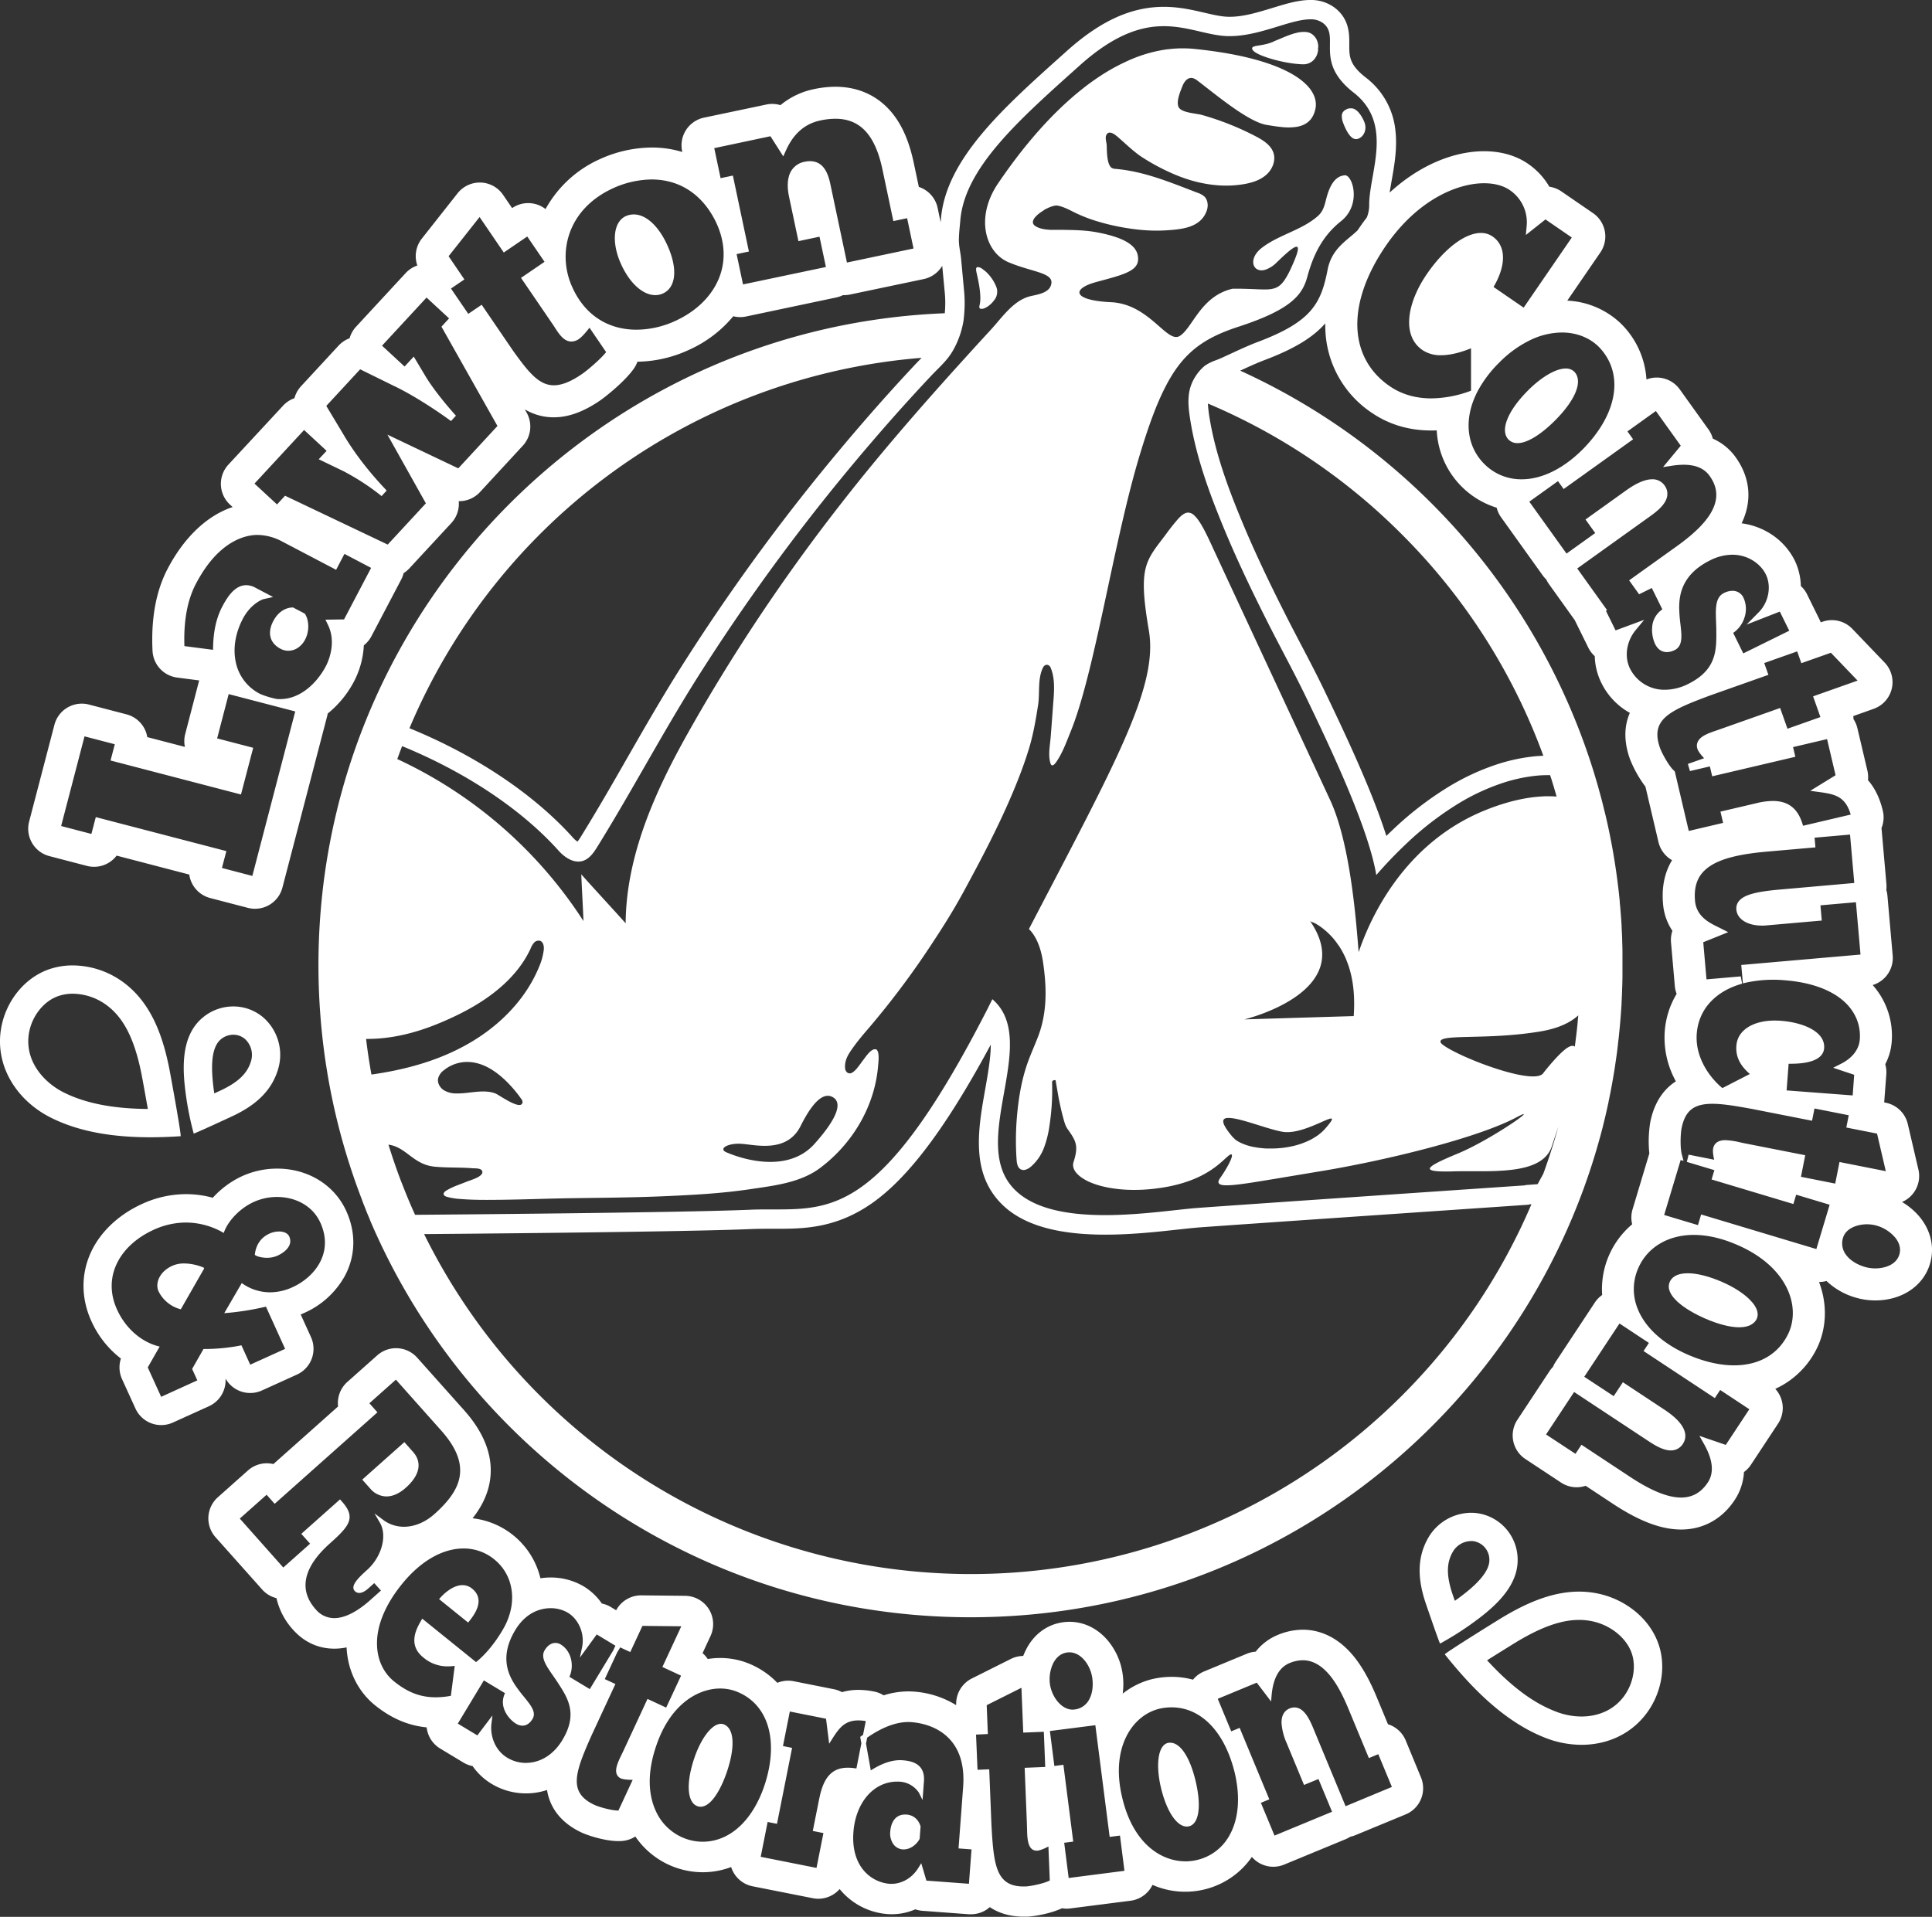 <svg xmlns="http://www.w3.org/2000/svg" viewBox="0 0 1297.17 1287.21"><rect x="0" y="0" width="1297.17" height="1287.21" fill="#333333" stroke="none"/><defs><style>.cls-1{fill:#fff;}</style></defs><g id="Слой_2" data-name="Слой 2"><g id="Слой_1-2" data-name="Слой 1"><path class="cls-1" d="M1156.29,860.88c-8.64-3.78-16.85-5.86-23.11-5.86-7.9,0-10.92,3.14-12.07,5.77-3.86,8.83,9.73,18.52,23.74,24.64,8.68,3.79,16.8,5.88,22.86,5.88,7.54,0,10.6-3.13,11.84-5.76l0-.07c1.14-2.62,1.18-7-5.15-13.14C1170.11,868.17,1163.67,864.1,1156.29,860.88Z"/><path class="cls-1" d="M1018.91,297.57c6.44,0,15.76-5.69,25.55-15.6,13.62-13.79,18.45-26.18,12.53-32.38a8,8,0,0,0-5.74-2.13c-6.64,0-16.44,5.75-25.59,15-6.33,6.41-11,12.8-13.37,18.49-3.57,8.38-1.13,12.57.64,14.32A8.28,8.28,0,0,0,1018.91,297.57Z"/><path class="cls-1" d="M425.54,144a13.41,13.41,0,0,0-5.4,1.15c-8.47,3.91-9.77,17.9-3,32.56,5.81,12.62,14.56,20.47,22.83,20.47a12.21,12.21,0,0,0,5.2-1.14c8.92-4.11,10-17,2.67-32.83C442,151.58,433.66,144,425.54,144Z"/><path class="cls-1" d="M204.65,412.07l-7.25-3.81-.66-.32-.7,0c-5.19.34-9.66,3.6-12.59,9.18-4.11,7.85-2.29,14.78,4.89,18.55A11.18,11.18,0,0,0,193.6,437a11.5,11.5,0,0,0,6.42-2,14.88,14.88,0,0,0,4.84-5.52c3.14-6,2.45-13,.15-16.85Z"/><path class="cls-1" d="M1288.64,816.9a45.52,45.52,0,0,0-11.59-9.73,19,19,0,0,0,11-21.76l-7.12-30.57a19,19,0,0,0-14.82-14.33l-1-.2c0-.19,0-.38,0-.56l1.38-18.3a18.78,18.78,0,0,0-.72-6.79,38.42,38.42,0,0,0,4.35-15.08,51.19,51.19,0,0,0-12.78-38.09,19,19,0,0,0,13.43-19.85l-3.52-40.11a19.29,19.29,0,0,0-.76-3.92,19.59,19.59,0,0,0,.07-4l-3.29-37.49v-.06a19,19,0,0,0,.9-11.53c-2.17-9.22-5.78-15.85-10-20.64a18.85,18.85,0,0,0-.39-6.46L1247.08,489a19.25,19.25,0,0,0-2.64-6.13q0-1-.12-2L1258,476a19,19,0,0,0,7.38-31.06l-21.72-22.66a19,19,0,0,0-20-4.77l-1.18.42a16.82,16.82,0,0,0-.72-1.63l-8.45-17.16a19,19,0,0,0-4.2-5.6,41.75,41.75,0,0,0-4.24-17.45,45.13,45.13,0,0,0-15.8-17.44,47.63,47.63,0,0,0-19.73-7.23c7.23-15,5.86-30.6-4-44.38A37.71,37.71,0,0,0,1150,294.54a18.92,18.92,0,0,0-2.9-6.15l-19.29-26.92a19,19,0,0,0-15.46-7.93,18.77,18.77,0,0,0-6.9,1.3,57.58,57.58,0,0,0-16.6-37l-.23-.24a55.76,55.76,0,0,0-36.33-15.72l22.2-32.34a19,19,0,0,0-4.91-26.42l-21.26-14.59a19,19,0,0,0-8.07-3.14,47.92,47.92,0,0,0-14.41-15.47c-8-5.48-18.14-8.37-29.38-8.37-14.11,0-29.13,4.45-43.43,12.86a117.94,117.94,0,0,0-20,14.93c.38-2.56.87-5.31,1.36-8.13,1.8-10.15,3.83-21.66,2.53-33.36a51.11,51.11,0,0,0-20-35.85c-11.11-8.67-11-14.27-11-22,.08-6.84.2-17.16-9.71-24.76A26.53,26.53,0,0,0,879.67,0c-7.94,0-16.42,2.6-25.39,5.34-9.53,2.92-19.37,5.93-28.53,5.93h-1.11c-4.8-.14-10-1.34-16-2.74-7.92-1.84-16.9-3.94-27.24-3.94-21.85,0-42.53,9.42-65.09,29.63l-2.69,2.41c-40.2,36-78.17,70.05-81.8,109.75-.08.95-.18,1.91-.27,2.86l-2-9.6a19,19,0,0,0-12.63-14.12l-3.41-16.12c-2.88-13.66-7.33-24.24-13.6-32.36-9.48-12.29-23-18.78-39-18.78a69.67,69.67,0,0,0-14.41,1.59A51.45,51.45,0,0,0,524,70.61a19.16,19.16,0,0,0-5.54-.83,18.75,18.75,0,0,0-3.93.42L472.67,79A19,19,0,0,0,458,101.55l.1.52a69.17,69.17,0,0,0-20.57-3,85.4,85.4,0,0,0-34.81,7.81l-.21.1a77.91,77.91,0,0,0-36.22,33.41,19,19,0,0,0-22.37-.7l-.07.06-6.06-8.89a19,19,0,0,0-15-8.28h-.67a19,19,0,0,0-14.91,7.23l-24,30.43a19,19,0,0,0-3,18.06,18.93,18.93,0,0,0-7.86,5.1l-33.29,36a19,19,0,0,0-4.34,7.76,19,19,0,0,0-7.39,4.93l-25.24,27.3a19,19,0,0,0-4.4,8,18.94,18.94,0,0,0-7.6,5L153.35,312a19,19,0,0,0,1.05,26.85l1.78,1.64c-17.08,5.71-32.45,20.15-43.65,41.5-7.77,14.81-11.18,33.33-10.12,55A19,19,0,0,0,118.94,455l14.83,1.93c-.15.45-.29.91-.41,1.37l-9,34.59a18.84,18.84,0,0,0-.21,8.67l-25.26-6.58a19,19,0,0,0-14-15.29l-25.17-6.56a19,19,0,0,0-23.18,13.59l-17,65.06A19,19,0,0,0,33.2,574.91l25.17,6.56a19,19,0,0,0,19.93-6.9l48.78,12.72a19,19,0,0,0,14,15.75l25.36,6.61a19,19,0,0,0,23.18-13.6L219.7,480.76c.13-.53.25-1.07.34-1.61a68.65,68.65,0,0,0,17.82-21.88,58.55,58.55,0,0,0,6.42-23.91,19,19,0,0,0,5.1-6.12l20-38.08a18.84,18.84,0,0,0,1.63-4.3,19.26,19.26,0,0,0,3.87-3.21L303,351.26a19,19,0,0,0,5-14.71h.32a19,19,0,0,0,13.95-6.11L351,299.32a19,19,0,0,0,2.61-22.21l-1.25-2.22a37.56,37.56,0,0,0,19.52,5.34c9.74,0,19.84-3.65,30.87-11.18,3.89-2.65,17.1-13.16,23-21.77a19,19,0,0,0,2.22-4.38,84.85,84.85,0,0,0,34.69-8,82.34,82.34,0,0,0,29.66-22.53,19.25,19.25,0,0,0,4.66.58,18.58,18.58,0,0,0,3.92-.41l60.56-12.78a19,19,0,0,0,4.5-1.56l.82,0a19.26,19.26,0,0,0,3.92-.41L620.2,187.4a19,19,0,0,0,12.43-8.91q.75,8.06,1.52,16.12l.19,2a75,75,0,0,1,0,13.74c-177.23,7-327.41,119.24-389.71,276h0a435.39,435.39,0,0,0-15.41,46.17l-.21.76q-1.74,6.39-3.27,12.86c-.13.54-.26,1.07-.38,1.61a437,437,0,0,0-8.81,51v.09a444.45,444.45,0,0,0-2.74,49.22q0,15,1,29.74v.07c0,.29.05.58.07.87a436.29,436.29,0,0,0,13.19,80.56v0q3.07,11.72,6.76,23.16a2,2,0,0,1,.07.23c.21.65.43,1.3.64,1.95.59,1.78,1.18,3.56,1.79,5.33l.15.46v0c.88,2.56,1.79,5.12,2.71,7.66v0c.08.21.16.41.23.62.94,2.55,1.89,5.1,2.88,7.63l0,.15,0,0,.27.7.18.48.27.69c.5,1.25,1,2.49,1.5,3.73l0,.09c.08.21.17.42.25.62.46,1.14.92,2.28,1.4,3.41.09.22.19.43.28.65.34.82.7,1.64,1,2.46.41,1,.81,2,1.23,2.92,67.39,155.22,222,263.79,402,263.79,185.42,0,344-115.21,407.88-278h0q1.05-2.68,2.07-5.38c.19-.52.38-1,.58-1.56.48-1.29,1-2.57,1.42-3.87l.63-1.75c.53-1.48,1.06-3,1.57-4.46l.28-.81q3.09-9,5.79-18.15l.06-.22v0c.45-1.54.9-3.08,1.33-4.62,0-.1.06-.19.08-.29h0c.23-.84.47-1.68.7-2.51v0c.07-.24.13-.48.2-.71q1.13-4.12,2.18-8.27l0-.11c.4-1.59.8-3.19,1.18-4.79.34-1.44.68-2.88,1-4.33v0c.19-.81.37-1.62.55-2.42,0-.16.07-.33.1-.49s.09-.37.13-.56c.19-.89.39-1.78.58-2.68v0a.83.83,0,0,0,0-.15c.21-1,.41-2,.62-3,.08-.42.17-.83.25-1.24q.43-2.13.84-4.26a.36.36,0,0,0,0-.1c.12-.61.23-1.21.35-1.82l.09-.51c.13-.66.25-1.33.37-2,0-.18.07-.37.1-.55.14-.76.27-1.53.41-2.29v-.07q.6-3.43,1.15-6.89c0-.33.11-.66.16-1s.07-.43.1-.64a1.85,1.85,0,0,1,0-.23l.09-.65.06-.37c.2-1.28.38-2.57.57-3.86.13-.88.25-1.77.37-2.66l.45-3.41,0-.26c.11-.83.22-1.66.31-2.49a.88.88,0,0,0,0-.16c.28-2.3.55-4.6.79-6.91a.41.41,0,0,0,0-.11c0-.28.06-.57.09-.85q.34-3.3.63-6.6c0-.28,0-.55.07-.83a.22.22,0,0,0,0-.08q.53-6.12.89-12.29c0-.12,0-.24,0-.37,0-.8.09-1.61.13-2.42,0-.21,0-.41,0-.62q.12-2.28.21-4.56c0-.13,0-.26,0-.39a1.77,1.77,0,0,0,0-.23c0-.87.07-1.74.1-2.61v-.13q.06-1.54.09-3.09c0-1,.05-2,.06-3s0-1.84,0-2.76a1,1,0,0,0,0-.17v-1q0-2.25,0-4.5c0-1.09,0-2.17,0-3.26,0-.75,0-1.49,0-2.24,0-.17,0-.34,0-.51,0-.45,0-.9,0-1.35s0-1.1,0-1.65c0-.2,0-.4,0-.59q-.06-3.19-.18-6.37c0-.18,0-.36,0-.54s0-.27,0-.41c0-.37,0-.75-.05-1.12,0-.69,0-1.38-.09-2.06,0-1.17-.11-2.33-.17-3.49,0-.37,0-.74-.06-1.11,0-.17,0-.33,0-.49l0-.39c0-.84-.1-1.68-.15-2.52,0-.55-.07-1.1-.11-1.65,0-.85-.11-1.69-.17-2.53l-.18-2.36c0-.31-.05-.62-.08-.92-.07-1-.16-1.89-.24-2.84,0-.6-.1-1.19-.16-1.79s-.13-1.46-.2-2.2v0c0-.16,0-.31,0-.46l-.15-1.53c-.15-1.59-.32-3.17-.5-4.76-.07-.63-.15-1.25-.22-1.88s-.16-1.36-.25-2-.13-1.15-.21-1.72-.15-1.25-.23-1.87c-.1-.79-.21-1.58-.32-2.37q-.37-2.87-.8-5.71c-.12-.81-.25-1.62-.37-2.43-.1-.62-.19-1.23-.29-1.85-.06-.4-.12-.8-.19-1.2-.19-1.18-.38-2.36-.58-3.54-.45-2.67-.92-5.32-1.43-8-.26-1.37-.53-2.74-.8-4.1-.2-1.05-.42-2.11-.64-3.16l-.18-.89v0c-.28-1.36-.57-2.72-.87-4.07-.12-.59-.26-1.17-.39-1.75-.26-1.17-.53-2.33-.79-3.48-.32-1.36-.64-2.71-1-4.06s-.59-2.43-.89-3.64c-.1-.41-.2-.83-.31-1.24-.19-.76-.38-1.52-.58-2.27-.09-.38-.21-.76-.31-1.15q-.72-2.76-1.49-5.5c-.29-1-.56-2.08-.86-3.12-.61-2.13-1.24-4.25-1.87-6.36-.19-.63-.36-1.26-.56-1.88A439.21,439.21,0,0,0,832.7,248.91c5.64-2.62,11-5.09,16.39-7.13,20.16-7.61,32.63-15.35,40.7-24.63,0,1.32,0,2.63.06,3.93a70,70,0,0,0,31,56c11.57,7.94,25,12,40.07,12,1.24,0,2.48,0,3.73-.08a57.24,57.24,0,0,0,40.23,51.93,19.14,19.14,0,0,0,3,6.48l27.88,38.93a19.08,19.08,0,0,0,2.42,2.78,19.27,19.27,0,0,0,1.84,3.16l17.36,24.25c.14.32.28.63.44.95l8.59,17.43a19,19,0,0,0,4.33,5.72,43.18,43.18,0,0,0,4.46,18,46.31,46.31,0,0,0,19.1,20.08,34.83,34.83,0,0,0-2.09,6.36c-1.7,7.49-1,15.72,2.09,24.45a79,79,0,0,0,10.48,18.76l8.73,37.16a19,19,0,0,0,8.49,11.81l.65.38c-4.37,7.16-7.17,16.71-6.06,29.32a37.74,37.74,0,0,0,6.29,18.13,18.8,18.8,0,0,0-.94,7.78l2.56,29.27a19,19,0,0,0,1.23,5.27,56.45,56.45,0,0,0-8,25.22,60.43,60.43,0,0,0,7.48,33.52c-.61.39-1.22.81-1.81,1.24-7.92,5.83-13.1,14.67-15.4,26.28a79.83,79.83,0,0,0-.62,20.93l-11.27,37.54a19,19,0,0,0-.24,10,57,57,0,0,0-20.16,47.5,18.73,18.73,0,0,0-4.92,5.07l-26.39,39.95a19,19,0,0,0-1.71,3.24,19.71,19.71,0,0,0-2.32,2.86l-21.59,32.7a19,19,0,0,0,5.38,26.32l23.94,15.81a18.93,18.93,0,0,0,14.28,2.76,21.27,21.27,0,0,0,2.25-.6l18,11.9c18.05,11.92,32.7,17.47,46.11,17.47,14.74,0,27.5-7,35.93-19.79a37.67,37.67,0,0,0,6.25-18.81,18.7,18.7,0,0,0,4.68-4.9L1193.82,956a19,19,0,0,0-1.88-23.35,60.34,60.34,0,0,0,6.11-3.23,58,58,0,0,0,22.6-25.62,2.92,2.92,0,0,1,.14-.31c5.77-13.22,5.9-28.42.54-42.6a19.15,19.15,0,0,0,5-.68,47.12,47.12,0,0,0,19.53,11.14,46,46,0,0,0,13.25,1.91c17.82,0,32.23-9.65,36.71-24.6C1299.05,837.77,1296.45,826.19,1288.64,816.9Zm-720-640.6-10.6-50.17-.19-.9c-1.23-6-3.52-17-14-17a17,17,0,0,0-3.53.39,13.29,13.29,0,0,0-10.61,9.7c-1.09,3.76-1.07,8.4.07,13.8l6.3,29.82,14.15-3,4.3,20.36L498.87,191l-4.3-20.36,8.26-1.74-10.76-51-8.25,1.74-4.26-20.16,37.74-8L525.89,105l1.9-4.18c5.11-11.22,12.67-17.75,23.1-19.95a49.1,49.1,0,0,1,10-1.12c16.65,0,26.7,10.83,31.61,34.09l7.31,34.63,9.24-1.95,4.3,20.36ZM427.43,221.4c-19.62,0-35-10.18-43.25-28.69-10-22.05-3.82-51.89,27.32-66.25a64.06,64.06,0,0,1,26-5.94c18.94,0,34.27,10.16,43.18,28.59,5.85,12.29,6.75,24.81,2.62,36.21-4.59,12.7-15.15,23.39-29.71,30.1A63.06,63.06,0,0,1,427.43,221.4Zm-55.57,37.33c-10,0-17-8.74-27.3-23.08l-21.16-31-9,6.11-11.61-17,9-6.11L301.2,172.06,322,145.74l16.24,23.83L354,158.82l11.61,17L349.81,186.6l21.17,31c.48.7,1,1.45,1.45,2.2,2.87,4.47,6.14,9.54,11.24,9.54a8.79,8.79,0,0,0,5-1.69c2-1.35,4.88-4.65,7.12-7.59l11.18,16.4c-4.11,5.1-13,12.54-16.32,14.79C383.27,256.3,377.14,258.73,371.86,258.73ZM260.12,291.88,285.94,338,260.32,365.7l-68.94-32.81L186,338.75l-15.14-14,33.31-36,15.13,14L214,308.4l16.59,8a158.09,158.09,0,0,1,23.78,15.28l1.82,1.46,3.43-3.71-1.58-1.7c-4.34-4.65-17.51-18.79-28.09-37.06l-10.87-18.09L241.81,248l22.36,11c13.47,6.32,30,17.44,36.84,22.44l1.8,1.31,3.32-3.6-1.51-1.69c-1.25-1.4-12.38-13.95-18.89-24.73l-7.93-13.27-6.16,6.67-15.14-14,29.9-32.32,15.13,14-5.13,5.55L334,286.06l-26.3,28.45ZM218.51,416.13l1.71,3.53c6,12.35-.12,25.18-1.4,27.62C213.19,458,202.14,469.47,188,469.47c-.73,0-1.48,0-2.22-.1A57,57,0,0,1,174.67,466a30.85,30.85,0,0,1-16.41-21.56c-1.91-9.13-.21-19.4,4.78-28.91,5.48-10.46,13.61-13.12,13.68-13.14l6.63-1.49-12.12-6.37a12.74,12.74,0,0,0-5.91-1.56h0c-7.57,0-12.58,7.69-16.1,14.4-5.12,9.76-6.11,20.35-6.18,29l-19.23-2.5c-.58-16.9,2-31,7.77-41.92,15.49-29.54,34-32.73,41.26-32.73a35.73,35.73,0,0,1,16.59,4.41l36.24,19,5.6-10.68,17.9,9.4L231,415.94ZM149,582.86l3-11.32L64.32,548.71,61.37,560l-20.32-5.3,15.7-60.22,20.32,5.3-2.84,10.91,87.57,22.83L170,502.16l-24.21-6.31,7.75-29.75,21.68,5.65,23,6-28.8,110.45Zm1110.12,268.9a24.81,24.81,0,0,1-7.07-1c-5.34-1.6-9.74-4.38-12.39-7.83a12.7,12.7,0,0,1-2.21-11.79c1.87-6.24,9.43-9,16.09-9a24.21,24.21,0,0,1,6.81,1,25.74,25.74,0,0,1,11.88,7.65c2.2,2.61,4.5,6.77,3,11.74C1273.14,849.32,1265.52,851.76,1259.07,851.76ZM1141,964.21l3.2,5.68c5.91,10.5,6.74,19.12,2.46,25.6-4.51,6.82-10.39,10.14-18,10.14-8.88,0-20.08-4.55-34.26-13.91l-32.6-21.54-4,6.1-19.76-13,18.84-28.52,47.79,31.57.86.56c4.51,3,10.69,7.11,16.28,7.11a9.36,9.36,0,0,0,8.12-4.43c2.53-3.83,4.3-11.89-12.3-22.86l-28-18.51-6.17,9.34-19.76-13,23.64-35.79,19.76,13.06-3.6,5.44,47.85,31.6,3.59-5.45,19.59,12.94-15.82,23.94Zm23.25-47.35c-9.33,0-19.5-2.3-30.21-6.82-17.18-7.33-29.42-18.38-34.48-31.14a34.86,34.86,0,0,1,.4-27.33c6.1-14,20-22.3,37.31-22.3h0c9.36,0,19.42,2.38,29.92,7.06h0c32.69,14.45,41.77,40.38,33.85,58.5C1194.6,909,1181.52,916.86,1164.29,916.86Zm-22.08-101.32-2.14,7.15-22.69-6.81,11.08-36.9,1.94.59-1.16-4.34c-1.27-4.77-.84-14.13-.19-17.42,2.36-11.93,8.17-16.58,20.7-16.58,7,0,15.32,1.4,26.24,3.37l40.69,8,1.63-8.23,23,4.55-1.63,8.24,20.63,4.08,5.88,25.23-31.09-6.15-2.87,14.49-23-4.56,2.87-14.49-40.69-8c-.93-.18-1.91-.4-2.9-.61a49.74,49.74,0,0,0-10-1.5c-5.9,0-7.74,3-8.24,5.56-.36,1.8.06,4.83.69,7.57l-17.16-3.4-1.21,4.85,18.5,5.55-1.87,6.26,54.91,16.48,1.88-6.26,22.48,6.75-8.93,29.76ZM1098,423.39l5.92-7.16-19.2,7.09-6.49-13.17.81-.4-20.07-28,46.57-33.36.83-.59c5.06-3.6,12-8.54,13-14.68a9.3,9.3,0,0,0-1.78-7.15,9.76,9.76,0,0,0-8.29-4.12c-4.69,0-10.57,2.5-17.46,7.44l-27.31,19.56,6.52,9.1-19.26,13.79-25-34.86,19.26-13.79,3.8,5.31L1096.49,295l-3.8-5.31L1111.77,276l16.71,23.32-11.89,14.35,6.45-1a54.38,54.38,0,0,1,7.33-.58c8.16,0,13.87,2.44,17.46,7.44,5.75,8,6,16.23.76,25.06-4.12,6.94-11.63,14.26-23,22.38l-31.77,22.75,6.7,9.35,8.52-4.21,7.08,14.35a15.53,15.53,0,0,0-6.82,11.73,22.88,22.88,0,0,0,2,11.63c2.54,5.14,7.45,6.75,13.06,4s4.8-9.61,3.89-17.54a100.21,100.21,0,0,1-.82-11c0-9.25,2.22-22.6,20.88-31.81a33.43,33.43,0,0,1,14.76-3.71h0c11.06,0,19.26,6.57,22.46,13.08,4,8,2,18.75-4.61,25.47l-8.25,8.35,22.32-8.71,6.34,12.85-30.87,15.22L1163.68,425a19.44,19.44,0,0,0,7.44-9.88,18.15,18.15,0,0,0-.55-13.8,8,8,0,0,0-7.4-4.57,13,13,0,0,0-5.7,1.48c-5.88,2.9-5.61,10.49-5.28,19.26.07,2,.15,4.05.16,6.2.12,12.87.24,26.18-19,35.65a35,35,0,0,1-15.49,3.85,25.74,25.74,0,0,1-23.41-14.13C1089.91,439.8,1093,429.49,1098,423.39ZM996.44,123.05c6.88,0,12.83,1.59,17.21,4.59A26.1,26.1,0,0,1,1025,152l-.52,5.8,13.17-10.45,17.68,12.14L1023,206.59l-20.22-13.88c8.68-14.77,8.47-27.65-.7-33.94a13.49,13.49,0,0,0-7.81-2.33c-10.69,0-24.6,10.6-36.32,27.67-6.5,9.48-10.63,19.52-11.61,28.28-1.13,10.15,1.89,18,8.74,22.7a21.58,21.58,0,0,0,12.47,3.45c7.67,0,15.62-2.82,20.11-4.65v28.48l-.15.05a76.91,76.91,0,0,1-26.54,5.1c-10.6,0-20-2.75-27.9-8.19-13.53-9.28-21-22.81-21.7-39.14-.69-16.83,5.89-35.85,19-55C951.69,134.12,978.48,123.05,996.44,123.05ZM990.61,265.8l.68-1.5,1-1.94a80.11,80.11,0,0,1,14.36-18.92,75.23,75.23,0,0,1,20.57-14.95,49.72,49.72,0,0,1,21.48-5.21c9.68,0,18.47,3.42,24.71,9.58,17,17.42,13.13,44.12-9.89,68-13.15,13.53-28,21-41.85,21a34.81,34.81,0,0,1-25-10.2C985.1,300.16,982.81,283,990.61,265.8ZM1148.22,467l39.11-13.83-2.8-7.92,22.12-7.82,2.8,7.91,19.83-7,17.93,18.7-29.88,10.57,4.92,13.92-22.12,7.83-4.93-13.93-39.1,13.83c-.9.32-1.85.63-2.81,1-5.62,1.88-11.43,3.81-13.35,7.75a6.37,6.37,0,0,0-.23,5c.62,1.73,2.52,4.13,4.46,6.16L1133.26,513l1.4,4.79,13.36-3.13,1.57,6.65,55.82-13.11-1.53-6.51,22.84-5.36,5.7,24.26-17,10.46,6.91.95c10.15,1.39,16.76,3.17,20.26,15l-32,7.52c-2.31-8.21-7-16.65-20.24-16.65a47,47,0,0,0-10.82,1.43l-24.39,5.72,1.78,7.57-23.06,5.42L1124.47,518l-.57-.52c-3.65-3.34-8.26-12.15-9.32-15.14C1107.77,483.06,1120.71,477.27,1148.22,467Zm46.63,130.37c-10.27.9-16.84,2.07-21.3,3.78-5.51,2.11-8.11,5.38-7.73,9.7.56,6.41,7.46,10.71,17.17,10.71,1,0,2,0,3-.13l37.18-3.26-.9-10.22,23.82-2.09,3.08,35.14-80.06,7,1.08,12.34,2.79-.62a86.31,86.31,0,0,1,25-1.48c17.35,1.32,31.21,6.23,40.08,14.2,7.59,6.82,11.36,15.87,10.64,25.49-.69,9.1-8.16,14.18-12.55,16.39l-5.35,2.71,14.12,4.71-1,13.86-44.37-3.36,1.35-17.91h1.38c17.92,0,22.11-5.67,22.47-10.43.84-11.15-14.07-17.29-29.23-18.44-1.28-.09-2.54-.11-3.81-.14-14.72,0-24.86,6.44-25.83,16.41-.9,8.8,3.61,14.82,9,19.48l-18.45,9.47c-8.94-7.38-18.39-21-17.21-36.52,1.22-16.23,12.32-28.47,30.45-33.59l-.9-4.9-23,2-2.18-24.94,16.75-6.75-4.9-2.49c-.55-.29-1.16-.58-1.81-.9-5.83-2.83-14.63-7.1-15.56-17.62-.93-10.68,2.18-18,9.81-23.18s19.82-8.27,38.42-9.9l32.6-2.86-.57-6.5,23.81-2.09,2.85,32.5ZM275,488.82A408.65,408.65,0,0,1,618.77,240.29c-.95,1-1.92,2-2.91,3-4.41,4.67-8.9,9.52-13.36,14.41-8.74,9.59-17.62,19.63-26.4,29.85-15.44,18-30.44,36.35-44.6,54.62-26.2,33.83-51.07,69.27-73.92,105.36-12.74,20.12-24.73,41-36.34,61.25-10,17.51-20.42,35.6-31.15,52.94a33.36,33.36,0,0,1-2.34,3.44,14,14,0,0,1-3-2.6c-26.27-29.26-65.27-55.36-109.87-73.56C274.9,489,274.92,488.88,275,488.82ZM249.39,721.58c-.18-1-.36-2-.53-3-.26-1.48-.51-3-.75-4.45s-.48-3-.7-4.45c-.11-.74-.21-1.48-.32-2.22-.08-.48-.15-1-.21-1.45-.11-.77-.22-1.55-.32-2.33-.28-2-.53-4-.77-6q4.2,0,8.29-.29,1.95-.15,3.9-.36a117,117,0,0,0,13.76-2.36c1.13-.27,2.27-.55,3.39-.84l1.87-.5c1.24-.35,2.48-.71,3.72-1.09s2.47-.78,3.69-1.19,2.46-.85,3.68-1.29c6.11-2.23,12.16-4.85,18.2-7.75,17.95-8.63,35.72-20.9,46.29-38.15a67.17,67.17,0,0,0,3.69-6.9,13.69,13.69,0,0,1,2.27-3.88,4.06,4.06,0,0,1,4.07-1.3c2.23.76,2.71,3.7,2.49,6a40.92,40.92,0,0,1-3.18,11.54c-9.28,22.62-27.77,40.71-49.19,52.51C293.26,712.63,271.45,718.48,249.39,721.58Zm44.75,2.76a.59.59,0,0,1,0-.13,10,10,0,0,1,3.83-5.49,25,25,0,0,1,15.45-5.6,25.75,25.75,0,0,1,5.06.45c6.17,1.14,11.84,4.35,16.81,8.37a68.22,68.22,0,0,1,7,6.56,83.32,83.32,0,0,1,8,9.9,2.76,2.76,0,0,1,.45,2.33c-1.61,4.88-15.69-5.54-18.16-6.46-8.17-3.06-17.22.17-25.94,0a16,16,0,0,1-8.79-2.26C295.37,730.36,293.61,727.31,294.14,724.34ZM559.4,736.92c5.65,3.44,3.93,12.78-12.53,31.21s-44.37,12-59.21,5.65c-5.47-2.35,1-6.39,10.57-5.65s30.22,6.14,39.31-12S553.75,733.48,559.4,736.92ZM941.16,937.31a409.35,409.35,0,0,1-656.4-108.59c33.8-.26,174.86-1.48,219.13-3.36,4.45-.19,8.85-.21,12.62-.21H521c19,0,42.7,0,69-20.52,23.13-18.07,47.24-51.08,75.22-103.14,0,8.1-1.63,18.1-3.78,30.18-4,22.54-8.54,48.09,4,68s37.56,29.43,76.64,29.43c17.73,0,35.09-1.91,49-3.44,5.75-.63,10.72-1.17,14.67-1.46,25.07-1.86,173.83-12,218.82-15.09l1.64-.11.73-.24,1.29-.09A407.44,407.44,0,0,1,941.16,937.31Zm95.06-216.76a3.51,3.51,0,0,1-.46.56c-1.24,1.21-3.52,1.73-6.54,1.73a36.24,36.24,0,0,1-4.65-.33c-.68-.08-1.37-.18-2.09-.3-1.78-.28-3.67-.66-5.65-1.12-1.18-.28-2.39-.58-3.62-.9l-1.24-.34c-.83-.23-1.67-.46-2.52-.71-1.26-.37-2.54-.76-3.83-1.17h0l-2.58-.84-2.59-.88c-2.15-.75-4.3-1.53-6.41-2.34-1.69-.65-3.35-1.3-5-2l-1.21-.5c-1.79-.74-3.53-1.49-5.18-2.24-.55-.24-1.09-.49-1.62-.74l-1-.49c-1.38-.65-2.68-1.29-3.88-1.91l-1.32-.69-1.23-.67-.77-.44-1.42-.84c-.67-.41-1.27-.8-1.79-1.17a15.78,15.78,0,0,1-1.34-1,4.76,4.76,0,0,1-1-1.17,1.21,1.21,0,0,1-.15-.47c-.35-5.5,30.95-1,66.72-6.88,12.9-2.11,20.87-6.32,25.8-10.84,0,.3,0,.61-.08.92,0,.56-.09,1.11-.14,1.66-.1,1.24-.22,2.48-.34,3.72,0,.27,0,.54-.08.81q-.42,4.34-1,8.64c-.06.53-.12,1.07-.19,1.61l-.45,3.5a.9.9,0,0,1,0,.16,2.22,2.22,0,0,0-1.57-.59c-1.1,0-2.53.61-4.37,1.94-.33.25-.68.51-1,.8-.9.73-1.88,1.61-2.95,2.66l-.65.65c-.23.22-.45.45-.68.68A151.58,151.58,0,0,0,1036.22,720.55Zm-207.74,43.8-.5-.47a11.77,11.77,0,0,1-.91-1l-.6-.73c-.29-.34-.56-.68-.81-1s-.7-.9-1-1.33-.44-.6-.64-.89-.4-.56-.57-.83-.34-.53-.49-.78l-.42-.72a1.82,1.82,0,0,1-.15-.27c0-.09-.1-.18-.14-.27s-.18-.35-.25-.51a6.07,6.07,0,0,1-.68-2.49,1.61,1.61,0,0,1,0-.39.2.2,0,0,1,0-.11,1.4,1.4,0,0,1,.1-.35.92.92,0,0,1,.14-.28.37.37,0,0,1,.07-.12,1.64,1.64,0,0,1,.21-.25,1.59,1.59,0,0,1,.43-.33,2.69,2.69,0,0,1,.54-.25,2.29,2.29,0,0,1,.31-.09l.31-.08.38-.06.58,0c7.38-.45,26.13,7.4,36.62,9.25,16.63,2.93,44-19.6,28.89-2.25-.25.29-.52.58-.78.86-.54.57-1.1,1.11-1.68,1.64s-1.19,1-1.82,1.51-1.28,1-1.95,1.4-1.35.87-2.06,1.28-1.42.79-2.16,1.16a51.65,51.65,0,0,1-12,4.15q-1.89.42-3.81.72c-.85.13-1.7.25-2.56.35a68.68,68.68,0,0,1-7.67.44c-.67,0-1.33,0-2,0l-.64,0-1-.06c-.41,0-.82,0-1.22-.08l-1.19-.1-1.66-.18c-.55-.07-1.09-.14-1.62-.23-.17,0-.35,0-.52-.09l-1.42-.25-.19,0c-.6-.12-1.18-.25-1.75-.38s-1.14-.28-1.69-.44l-.13-.24.06.11a2.33,2.33,0,0,0-.2-.34,4.31,4.31,0,0,1,.26.47c-.66-.18-1.3-.38-1.92-.59l-.8-.29-.9-.34-.87-.36c-.46-.2-.9-.4-1.33-.62l-.52-.26q-.75-.4-1.41-.81c-.43-.27-.84-.54-1.23-.83S828.83,764.65,828.48,764.35ZM898.86,635c.19.27.37.54.53.82a10,10,0,0,1,.55.88q.36.56.69,1.14l.23.4a5.05,5.05,0,0,1,.28.51c.13.22.26.44.37.67s.21.39.31.59.35.66.51,1l.36.74c.2.4.38.8.57,1.21s.4.9.59,1.36l0,.07c.16.38.31.76.46,1.14s.39,1,.57,1.51.29.79.43,1.19c.21.6.4,1.2.59,1.81,3.22,10.44,3.74,21.45,3,32.29l-6.35.19-30.37.91-36.71,1.12s77-18.31,44.09-66.13c.36.53,2.36,1.05,2.94,1.36a40.21,40.21,0,0,1,7.25,5c.44.37.88.75,1.3,1.14l.65.6c.22.2.43.41.64.62l.22.22.08.08a41.26,41.26,0,0,1,3.15,3.47c.35.42.69.85,1,1.28l.57.74.44.63a1.94,1.94,0,0,1,.21.29c.19.25.37.51.55.78l.21.32h0A.2.2,0,0,1,898.86,635Zm42.3-276.22a407.7,407.7,0,0,1,87.68,130q3.93,9.3,7.38,18.74c-1.65.05-3.17.13-4.64.26a119.8,119.8,0,0,0-26.46,5.5,157.12,157.12,0,0,0-32.68,15.16A222.51,222.51,0,0,0,935.35,557q-2.26,2.13-4.53,4.36c-9-28.4-25.3-63.81-42.14-98.75-4.91-10.19-10.2-20.28-15.3-30-3.11-5.95-6.33-12.1-9.4-18.14-13.44-26.5-23.07-47.17-31.21-67-8-19.46-16.66-42.58-20.59-66.42A86.77,86.77,0,0,1,811,271l.15.06A407.7,407.7,0,0,1,941.16,358.78ZM891.37,181.13c-4.42,23-11.08,35-46.87,48.49-8.32,3.15-16.39,7.16-24.52,10.82-1.13.51-2.35,1-3.59,1.47a32.09,32.09,0,0,0-7.31,3.59,29.49,29.49,0,0,0-6.38,7.21,28.38,28.38,0,0,0-4.58,13.16c-.55,5.59.26,11.36,1.23,17.27,3.93,23.84,12.26,46.94,21.4,69.23,9.48,23.14,20.33,45.69,31.64,68,8.12,16,16.78,31.77,24.58,47.94,16.75,34.75,41.89,87.94,47.09,119.31a289.35,289.35,0,0,1,20.2-21.09,208.68,208.68,0,0,1,34.9-26.9,144,144,0,0,1,30-13.93,106.7,106.7,0,0,1,23.58-4.91c2.18-.19,4.33-.25,6.48-.25h1.53q1,2.91,1.86,5.84.53,1.67,1,3.33c.52,1.73,1,3.46,1.54,5.19-1.64-.12-3.37-.18-5.17-.18l-2.06,0c-.7,0-1.41,0-2.13.08s-1.45.08-2.19.14-1.5.12-2.27.2c-2.3.23-4.71.56-7.22,1l-2.55.48c-.86.17-1.73.36-2.62.56s-1.78.41-2.69.63-1.83.47-2.77.73a145.66,145.66,0,0,0-14.92,5c-51.58,20.19-76.26,66.16-86.35,95.88-1.68-21.31-5.6-72.89-19.06-102S826.42,394.13,813,365c-.64-1.38-1.25-2.69-1.85-3.92-.4-.82-.78-1.61-1.16-2.37-3-6.05-5.51-10-7.78-12.24l-.21-.2-.21-.2a6.07,6.07,0,0,0-4-1.85c-1.82,0-3.64,1.1-5.67,3.08a6.09,6.09,0,0,0-.44.44l-.45.46a134.16,134.16,0,0,0-8.48,10.69C769.08,377,764,380.36,771.35,423.33a64.48,64.48,0,0,1,.9,10.9c0,36.55-28.08,87.25-81.42,189.63,4.44,4.37,7.92,11.6,9.52,22.52,2.47,16.86,2.8,33.53-3.34,49.63-2.34,6.13-5.1,12.08-7.26,18.28-3.92,11.25-5.88,23.24-6.92,35.12a185.63,185.63,0,0,0-.27,29.45c.18,2.45.67,5.33,2.88,6.43a3.74,3.74,0,0,0,1.72.4,4.87,4.87,0,0,0,1.31-.18l.63-.21a8.6,8.6,0,0,0,1.27-.59l.59-.37.41-.29a4.59,4.59,0,0,0,.44-.33l.27-.21A31.32,31.32,0,0,0,700.84,771,67.22,67.22,0,0,0,704.61,756a156.89,156.89,0,0,0,1.85-22.18c0-2.33,0-4.67-.08-7,.06-.31.13-.62.2-.93a3.2,3.2,0,0,1,1.52-.59,1.21,1.21,0,0,1,.65.2c1,5.76,1.94,11.34,2.2,12.63.84,4.09,1.72,8.18,2.83,12.21.7,2.53,1.37,5.5,2.92,7.68,5.85,8.24,7.57,11.4,4.13,22.2-1,3,.2,6,3.06,8.68.38.36.8.72,1.25,1.08l.94.7c.33.23.67.46,1,.68s.54.34.82.5c.56.33,1.14.65,1.76,1l.94.46c.43.21.87.41,1.33.6.68.28,1.38.57,2.11.84a56.23,56.23,0,0,0,6.39,1.94l1.75.4.91.19c.6.13,1.21.24,1.84.36l.95.16c.63.11,1.27.2,1.92.3l2,.26,2,.22c1,.1,2.09.18,3.16.25q1.07.07,2.16.12,2.19.09,4.47.09a117.3,117.3,0,0,0,13.19-.76c33.36-3.79,44.36-17.54,49.87-22a4,4,0,0,1,2-1.1.5.5,0,0,1,.31.1c.21.19.24.63.11,1.28a1.16,1.16,0,0,1,0,.18c-.06.25-.14.54-.24.84,0,.1-.07.2-.11.31h0c-.07.21-.15.42-.25.65s-.14.35-.22.53-.2.48-.33.73-.18.41-.28.61-.31.64-.48,1c-.35.66-.72,1.37-1.13,2.1l-.52.9c-1.23,2.12-2.7,4.42-4.29,6.68-1.07,1.52-1.38,2.64-.93,3.43a1.7,1.7,0,0,0,.35.42,2.88,2.88,0,0,0,1,.55l.54.16.32.07a9.41,9.41,0,0,0,1,.15h0c.37,0,.78.07,1.21.08h.93a60.4,60.4,0,0,0,6.32-.41c1.55-.16,3.23-.37,5.07-.63.55-.07,1.1-.14,1.67-.23,1-.14,2.08-.3,3.18-.47q4.13-.63,9-1.44l6.13-1,4.39-.73,4.63-.78c5.53-.92,11.55-1.92,18-3,47.47-7.56,109.72-23,135.86-36.8a45.5,45.5,0,0,1,4.31-2.11l.39-.13a1.57,1.57,0,0,1,.39-.08c2.4,0-25.24,18.62-44,26.4-9.81,4.07-16.17,7-18.23,9-.75.73-.92,1.32-.46,1.77.9.93,4.23,1.36,10.31,1.36,1.58,0,3.34,0,5.29-.09,2.45-.07,5-.09,7.69-.09,3.15,0,6.41,0,9.71,0,4.59,0,9.25,0,13.79-.3l1.94-.11,1.92-.15,1.9-.17,1.87-.2c.62-.08,1.23-.15,1.84-.24h0c.61-.08,1.21-.17,1.81-.27l1.77-.31,1.74-.35,1.69-.4q.75-.18,1.47-.39c6.14-1.74,11.21-4.51,14.37-8.91.23-.31.44-.62.64-.94a17.85,17.85,0,0,0,1.87-4c1-3.12,2.58-7.72,4.36-13.09-.27,1-.55,2-.84,3-.1.4-.22.8-.33,1.2s-.26.91-.4,1.37-.2.7-.31,1c0,.14-.08.28-.12.43-.25.84-.5,1.68-.76,2.52-.15.51-.3,1-.46,1.53-.48,1.61-1,3.21-1.51,4.81-.41,1.32-.84,2.63-1.28,3.94a.08.08,0,0,1,0,0c-.19.59-.39,1.19-.59,1.78s-.42,1.25-.64,1.88-.49,1.46-.75,2.19c-.12.38-.26.75-.39,1.12l-1.14,3.22a2.09,2.09,0,0,0-.08.23l-.53,1.41v0q-1.74,3.18-3.47,6.37c-.09.17-.16.33-.25.5-2.42.2-4.85.4-7.28.55a6.26,6.26,0,0,0-1.56.3c-41,2.8-193.51,13.21-218.9,15.09-13.91,1-38.42,4.87-62.75,4.87-27.06,0-53.89-4.75-65.64-23.37-21.14-33.52,20.87-95.12-10-121.62-1,2-2,3.95-3,6C595.38,809.82,561.77,812.16,521,812.16h-4.5c-4.28,0-8.66,0-13.17.22-47.37,2-209.57,3.29-224.64,3.4-1.28-2.82-2.54-5.64-3.74-8.5q-2.49-5.89-4.79-11.84l-1-2.48c-.09-.25-.18-.5-.28-.75q-4.4-11.67-8.06-23.55C273,770.33,277.3,782.09,292,783.47c5.56.52,11.15.51,16.73.64,2.83.07,5.66.17,8.49.4,1.72.13,5.9-.2,6.56,2,1.11,3.63-8,6-10.29,6.95-4.17,1.74-8.62,3.08-12.57,5.31-1,.55-3.22,1.69-3.05,3.12s2.22,1.79,3.21,2.07a44.79,44.79,0,0,0,8.14,1.2c8.58.7,17.22.63,25.81.54,9.92-.1,19.84-.39,29.75-.66,4.59-.12,9.18-.25,13.76-.33,22.42-.38,44.82-.43,67.22-1.41,19.33-.84,38.7-1.86,57.85-4.72,15.91-2.37,33.73-4.28,47-14.24,21.92-16.43,36.9-41.71,39-69.11.1-1.31.75-6.22-.18-8.95a5.67,5.67,0,0,0-.33-.74,2.2,2.2,0,0,0-.21-.32l-.15-.17s-.1-.11-.15-.15a1.5,1.5,0,0,0-.33-.23l0,0a.39.39,0,0,0-.15-.06l-.15,0-.14,0-.29,0h-.37c-3,.35-6.14,5.45-7.85,7.57-.2.25-.44.57-.71.94l-.42.6c-.08.11-.16.21-.23.32l-.75,1c-.62.84-1.31,1.74-2,2.57-.21.23-.41.46-.63.69s-.43.44-.65.65-.43.4-.65.57h0l-.41.32a7.68,7.68,0,0,1-.83.53l-.41.2h0a3.93,3.93,0,0,1-.58.19l-.19,0a2.58,2.58,0,0,1-.39,0,1.29,1.29,0,0,1-.28,0h0a2.44,2.44,0,0,1-1-.31,3.85,3.85,0,0,1-1.76-3c-.51-5.54,2.22-9.64,5.29-13.92,3.28-4.59,6.91-8.91,10.6-13.17A564.64,564.64,0,0,0,627,631.73c7.13-10.78,13.94-21.8,20.1-33.16,11.61-21.39,23-43,32.49-65.4,4.15-9.82,8-19.76,11.12-29.95,3-9.66,4.73-19.82,6.28-29.8,1.28-8.21-.47-17.42,3.31-25.15a4,4,0,0,1,.46-.72,2.78,2.78,0,0,1,2.45-1.11,3,3,0,0,1,2.17,1.87c3.46,8,2.19,18.12,1.57,26.55q-.72,9.7-1.45,19.42c-.42,5.75-1.89,12.34-.3,18a4.5,4.5,0,0,0,.28.77,2.46,2.46,0,0,0,.32.52,1,1,0,0,0,1.24.27,2,2,0,0,0,.32-.17,3.68,3.68,0,0,0,.67-.56l.33-.35c.11-.12.21-.25.32-.39s.21-.27.31-.41l.15-.21c4.22-6,6.85-13.47,9.61-20.22,16.47-40.35,28.82-127.64,46.52-186.1,5.82-19.22,11.15-33.86,17-45.26l.35-.69c5.21-10.11,10.81-17.63,17.48-23.54l.21-.18c8.33-7.32,18.32-12.16,31.3-16.39C867,207.83,874.42,198,877.71,186s8.65-26.35,22.65-37.46c12-9.51,9.19-25.65,4.77-29.86a5.36,5.36,0,0,0-.54-.45l-.15-.09-.15-.09-.24-.14h0l-.32-.12-.19-.06a1.25,1.25,0,0,0-.19,0,.71.71,0,0,0-.25,0h-.23c-6.35.48-9.49,6.6-11.32,12-2,5.88-2,11.29-6.93,15.53-10.9,9.44-26,12.38-37.33,21.1-6.41,4.91-7.06,10.82-4.36,13.59l.38.35.31.24a5.23,5.23,0,0,0,.69.41l.37.16a6.68,6.68,0,0,0,3.37.35,9,9,0,0,0,1.72-.4,19.46,19.46,0,0,0,7.4-4.82l2.4-2.3c.38-.37.76-.72,1.12-1.06,10.61-9.89,14.57-11.24,6.36,6.66a55.62,55.62,0,0,1-4.72,8.72c-.24.36-.49.7-.75,1-.4.5-.8,1-1.2,1.37l-.24.24c-.16.16-.32.32-.49.46a11.17,11.17,0,0,1-2.06,1.45,9.33,9.33,0,0,1-1.11.52l-.57.21a15.18,15.18,0,0,1-1.85.49c-.66.13-1.34.21-2.07.28-.49.05-1,.07-1.51.09s-.83,0-1.25,0h-1.13l-2.6-.06-1.22-.05-3.2-.13c-.75,0-1.54-.07-2.35-.09l-2.54-.08c-2.58-.07-5.46-.11-8.67-.06-21.41,4.94-26.76,26.35-35.41,31.7-3,1.85-6.33-.15-10.5-3.6-.26-.22-.53-.44-.8-.68-3.83-3.25-8.35-7.56-13.9-11.18l-1.23-.79c-1.14-.7-2.31-1.37-3.53-2-.46-.24-.94-.47-1.42-.7l-.88-.4c-.58-.25-1.18-.5-1.78-.73s-1.43-.54-2.16-.77c-.53-.17-1.06-.33-1.61-.48a37.5,37.5,0,0,0-8.3-1.33c-25.94-1.23-26.76-9-9.88-13.58s27.58-7,28-14.83-5.77-14.41-27.59-18.52c-8-1.51-16.11-1.56-24.22-1.67-2,0-4.16,0-6.4,0-.58,0-1.16,0-1.74-.08-3.27-.22-6.48-.81-9-2.44-2.76-1.78-1.82-4.37.63-6.82.15-.16.32-.31.48-.47.34-.31.7-.62,1.07-.92.56-.45,1.17-.89,1.8-1.31.41-.28.84-.56,1.28-.82L701,141c.33-.2.67-.38,1-.55s.67-.35,1-.51c2.81-1.35,5.52-2.14,7-1.88,3.68.65,7.51,2.6,10.8,4.29a101.5,101.5,0,0,0,17.5,6.73c1.18.34,2.38.67,3.59,1,3.12.82,6.32,1.55,9.55,2.18,1.06.2,2.12.4,3.18.58,1.35.23,2.7.44,4.05.64s2.51.35,3.75.5a112.6,112.6,0,0,0,20.14.73c10.56-.69,23.45-1.6,27.63-13.14,1.17-3.23.89-7.24-1.6-9.63a13.36,13.36,0,0,0-4.66-2.53c-18-6.88-35.5-14.3-54.9-16a6,6,0,0,1-2.34-.52c-3.65-1.91-3.5-11.69-3.62-15.15-.07-2.1-1.23-5-.31-7a3.48,3.48,0,0,1,.74-1.08,2.41,2.41,0,0,1,.6-.42,2.34,2.34,0,0,1,.24-.09,1.73,1.73,0,0,1,.31-.07,1.43,1.43,0,0,1,.29,0h.17a2.56,2.56,0,0,1,.47,0,3,3,0,0,1,.49.1h0a3.06,3.06,0,0,1,.48.17,5.82,5.82,0,0,1,.64.27h0a7.53,7.53,0,0,1,.73.41s0,0,0,0a5.57,5.57,0,0,1,.57.37c.17.11.33.23.49.35h0l.58.45c.19.14.36.29.53.43,5.47,4.63,10.84,10.11,16.83,14a142.47,142.47,0,0,0,18.57,10.12A106.17,106.17,0,0,0,799.32,121c1.56.46,3.14.89,4.73,1.27q3.57.85,7.19,1.42c1.6.25,3.22.45,4.83.6a72.2,72.2,0,0,0,19-.62c5.39-.92,10.85-2.59,15-6.19s6.62-9.46,5-14.68-6.89-8.61-11.83-11.19A189.1,189.1,0,0,0,807,77.2c-3.77-1.07-13.61-1.45-15.58-5.13s1.1-10.68,2.44-14.14c1.79-4.57,5.16-7.52,9.74-4.08,11.53,8.64,34.18,28,46.94,30.05l.91.15,1.83.29c1.24.2,2.49.39,3.76.56s2.52.32,3.79.44a39,39,0,0,0,9.82-.17c.47-.08.93-.18,1.38-.29a16.82,16.82,0,0,0,3.25-1.11,12.12,12.12,0,0,0,1.18-.62,12.83,12.83,0,0,0,2.67-2.05c.32-.33.63-.67.93-1a11.37,11.37,0,0,0,.84-1.18q.39-.61.75-1.32a16.51,16.51,0,0,0,.93-2.25c.18-.54.35-1.11.49-1.7,3.7-15.23-16.88-34.17-80.7-40.76-.68-.07-1.35-.13-2-.18-1.35-.11-2.7-.18-4-.21l-2,0h-1.38l-1.61,0-1.59.08q-1.1.06-2.19.15l-.78.07-.78.08-.75.08-1.14.14-.28,0-.78.1-.77.12-2.15.34-1.56.3-2.1.42-1.62.38-2,.49-.91.25c-.6.15-1.2.32-1.79.51l-.88.26c-1.19.36-2.37.74-3.54,1.15-1.56.54-3.1,1.11-4.63,1.73s-3,1.26-4.56,2A127.93,127.93,0,0,0,741.88,49q-2.68,1.66-5.31,3.45c-2.9,2-5.75,4-8.52,6.2q-2.2,1.73-4.37,3.5c-25.87,21.34-45,48.45-53.48,60.87-15.64,23-8.64,46.52,7,53.11S707,183,705.91,190.37c-.94,6.35-9.08,7.34-14.09,8.53-6.75,1.61-12.19,6.36-17.06,11.66l-.22.24c-3.22,3.51-6.18,7.24-9.11,10.43q-7.8,8.47-15.54,17l-.68.76q-6.86,7.55-13.65,15.13c-19.78,22.1-39.19,44.54-57.83,67.62q-6.4,7.93-12.68,16A1234.29,1234.29,0,0,0,474.7,470q-6.54,11.1-12.85,22.32C439.67,531.8,420.42,574.74,420.06,620c-9.83-11-19.95-21.81-29.77-32.85.39,10.54,1.07,20.82,1.46,31.36a297.93,297.93,0,0,0-125-108.78c.45-1.27.92-2.53,1.38-3.8.21-.55.41-1.11.62-1.67l.33-.84c.29-.79.6-1.58.9-2.37h0c38,15.51,77.67,39.68,105.05,70.18,3.46,3.86,8.3,7.34,13.27,7.34a10.07,10.07,0,0,0,2.9-.42c4.51-1.33,7.43-5.59,9.91-9.6C424.39,531,445,491.76,468.57,454.49q34.11-53.87,73.21-104.35Q563.17,322.53,586,296q12.85-15,26.14-29.56,6.55-7.19,13.22-14.26c4.13-4.38,8.52-8.25,12-13a38.24,38.24,0,0,0,2.3-3.49,59.9,59.9,0,0,0,7.25-20.31c.23-1.83.41-3.64.53-5.42a85.46,85.46,0,0,0-.15-14.65l-2-21.57c-.41-4.41-1.57-8.52-1.48-13.06s.63-8.78,1-13.17C648,112.14,685.18,79.6,725,43.89c23.25-20.84,41.19-26.31,56.41-26.31,16.33,0,29.55,6.3,42.86,6.67.49,0,1,0,1.47,0,20.14,0,40.56-11.27,53.92-11.27a13.79,13.79,0,0,1,8.66,2.53c11.89,9.12-6.36,25.71,20.59,46.72s10.38,53.91,10.38,75.2a22.23,22.23,0,0,1-1.59,8.61q-2.62,3.38-5.08,7c-.39.56-.77,1.13-1.14,1.69C904.23,161.69,894.12,166.88,891.37,181.13Z"/><path class="cls-1" d="M150.25,933.63a18.9,18.9,0,0,0,1.18-7.89,19,19,0,0,0,24.41,8l23.52-10.67a19,19,0,0,0,9.44-25.16l-6.91-15.22c.84-.34,1.68-.7,2.51-1.08a57.8,57.8,0,0,0,27.06-24.65c7.32-13.55,7.68-29.1,1-43.8-8-17.52-25.73-28.41-46.38-28.41a56.89,56.89,0,0,0-23.38,5,61.28,61.28,0,0,0-19.84,14.58,67.46,67.46,0,0,0-17.93-2.43,70.71,70.71,0,0,0-29.4,6.51c-15.41,7-27.47,18.16-33.95,31.42-7.26,14.87-7.35,31.68-.24,47.33a65.77,65.77,0,0,0,19.84,25.14,19,19,0,0,0,.75,13.79l9,19.74a19,19,0,0,0,25.15,9.45l24.27-11A19,19,0,0,0,150.25,933.63Zm-13.62-27.75L129,919.27l3.49,7.68L108.2,938l-9-19.75,8-14c-12.34-2.87-23-12.42-28.63-24.88-10-22,1.78-43.17,24.74-53.6a52.28,52.28,0,0,1,21.55-4.81,50.59,50.59,0,0,1,25.38,7c2.44-7.51,10.35-16.37,20.24-20.86a37.68,37.68,0,0,1,15.53-3.31c12,0,23.79,5.62,29.08,17.26,9.33,20.55-4.24,36.78-18.61,43.3a36.45,36.45,0,0,1-15.16,3.47,32.49,32.49,0,0,1-19-6.2l-11.76,20.2a181.6,181.6,0,0,0,28-4.38l12.87,28.36L168,916.42l-5.89-13a125.86,125.86,0,0,1-23.83,2.46Z"/><path class="cls-1" d="M123.67,848.44a19.06,19.06,0,0,0-7.91,1.54c-9,4.07-11.66,12-9.31,17.17a23.07,23.07,0,0,0,14.94,12.08l15.69-27.42-.24-.53A34.57,34.57,0,0,0,123.67,848.44Z"/><path class="cls-1" d="M179.22,844.64a17.18,17.18,0,0,0,7.08-1.43c5.42-2.46,10.49-7.16,7.9-12.86-1.06-2.34-3.8-3.37-6.86-3.37a15.8,15.8,0,0,0-6.41,1.41c-7.84,3.56-9.42,10.5-9.83,14.05C171,843.14,174.68,844.64,179.22,844.64Z"/><path class="cls-1" d="M785.65,1170.27a7.61,7.61,0,0,0-1.54.16c-3.31.8-5.53,4.55-6.26,10.56-.66,5.48-.06,12.48,1.68,19.71,3.79,15.72,10.57,25.87,17.28,25.87a6.53,6.53,0,0,0,1.53-.18c6.73-1.62,8.44-13.65,4.35-30.63C798.84,1179.8,792.47,1170.27,785.65,1170.27Z"/><path class="cls-1" d="M608.54,1218.5c-.31,0-.61,0-.9,0-5.76,0-9.38,4.24-9.94,11.63a12.54,12.54,0,0,0,2,8.09,8.5,8.5,0,0,0,6.39,3.7l.7,0c4.58,0,8.77-3.46,10.54-6.88l.14-.28.6-8.07,0-.33-.1-.29C616.42,1221.52,613.07,1218.83,608.54,1218.5Z"/><path class="cls-1" d="M485.82,1157.89a5.63,5.63,0,0,0-1.78-.29c-6.05,0-13.49,9.71-18.07,23.59-5.51,16.69-4.53,29.45,2.44,31.75a6.36,6.36,0,0,0,2,.32c7.31,0,14-12.43,17.86-24.06C493.78,1172.44,492.87,1160.45,485.82,1157.89Z"/><path class="cls-1" d="M259.48,1004.89c4.21,0,8.67-2,12.9-5.76,4.7-4.18,7.51-8.38,8.37-12.47s-.27-8.13-3.43-11.67l-5.84-6.56L243.21,993.6l5.36,6A14.46,14.46,0,0,0,259.48,1004.89Z"/><path class="cls-1" d="M315.26,1088.4c3-3.86,11-14.12,1.68-21.62a10.06,10.06,0,0,0-6.45-2.32c-6.67,0-12.88,6.28-14.62,8.2l-1.07,1.18,19.52,15.76Z"/><path class="cls-1" d="M943.81,1168.74a19,19,0,0,0-11.91-10.87l-7.52-18.14c-4.92-11.88-10.1-21-15.83-27.91-12-14.4-25-17.43-33.81-17.43a43.9,43.9,0,0,0-16.79,3.49,36.52,36.52,0,0,0-14.88,11.26,18.71,18.71,0,0,0-6,1.41l-28.64,11.87a18.92,18.92,0,0,0-7.44,5.52,54.44,54.44,0,0,0-14.35-1.89,57.44,57.44,0,0,0-12.51,1.39l-.33.07a51.83,51.83,0,0,0-20,9.81,48.39,48.39,0,0,0,0-12.84,44.69,44.69,0,0,0-9.6-22.34c-6.89-8.42-16.18-13.06-26.15-13.06h0a32.23,32.23,0,0,0-4,.26c-11,1.4-20.22,8.28-25.37,18.87A39.91,39.91,0,0,0,687,1112a19,19,0,0,0-8.27,2l-26.28,13.16A19,19,0,0,0,642,1144.92v.14a62.35,62.35,0,0,0-28.6-9.12c-1.17-.09-2.37-.13-3.55-.13h0a55.49,55.49,0,0,0-16.56,2.65,19.14,19.14,0,0,0-6.43-2.56,53.66,53.66,0,0,0-10.5-1.1,39.06,39.06,0,0,0-11.06,1.52,19.17,19.17,0,0,0-5.57-2l-26.84-5.34a19.35,19.35,0,0,0-3.71-.36,19,19,0,0,0-7.26,1.44A55.68,55.68,0,0,0,500,1116.07l-.32-.11a51.32,51.32,0,0,0-16.12-2.58,52.43,52.43,0,0,0-8.38.68,19.17,19.17,0,0,0-3.47-3.94l5.34-11.49a19,19,0,0,0-17-27l-29.38-.31h-.21a19,19,0,0,0-16.76,10l-3.54-2.14a18.94,18.94,0,0,0-6.05-2.36,40.35,40.35,0,0,0-12.25-11.55,43.31,43.31,0,0,0-22.11-5.94,46.32,46.32,0,0,0-6.9.51,52.94,52.94,0,0,0-45.55-40.28c5.11-6.45,9.6-14.32,11.38-23.64,3.1-16.25-2.64-32.71-17.08-48.93L280.1,911.71a19,19,0,0,0-26.83-1.55L233.21,928A19.05,19.05,0,0,0,227,944.47l-43.45,38.69a19,19,0,0,0-17.07,4.29l-20.22,18a19,19,0,0,0-1.55,26.83L176,1067.38a18.85,18.85,0,0,0,9.63,5.81,46.84,46.84,0,0,0,11.08,21.16c7.44,8.35,17,12.77,27.77,12.77a40.56,40.56,0,0,0,8.22-.86c.72,15.5,7.58,29.54,19,38.79,10.93,8.82,22.35,13.73,34.76,14.92a18.1,18.1,0,0,0,.45,2.51,19,19,0,0,0,8.62,11.7l15.58,9.4a18.85,18.85,0,0,0,6.21,2.39,41.83,41.83,0,0,0,12.7,11.9,44.82,44.82,0,0,0,37.26,4.16c1.49,9.37,7,21,23.33,28.62,3.84,1.78,15.36,5.69,24.62,5.69.84,0,1.68,0,2.48-.09a19,19,0,0,0,8.86-3,54.89,54.89,0,0,0,45.25,24,54,54,0,0,0,19.08-3.49,19,19,0,0,0,14.42,12.93l40.4,8a18.6,18.6,0,0,0,3.71.37,19.07,19.07,0,0,0,14.31-6.51l.37.44a45.88,45.88,0,0,0,32,16.37c.87.06,1.76.09,2.65.09a39.57,39.57,0,0,0,15.79-3.29,19.22,19.22,0,0,0,4.93,1l31.06,2.32c.48,0,1,0,1.43,0a19,19,0,0,0,12.6-4.8c6.24,4.2,13.95,6.4,22.79,6.4.77,0,1.56,0,2.35,0,4.3-.18,15.17-1.83,23.33-5.64a18.61,18.61,0,0,0,3.18.27,18.25,18.25,0,0,0,2.43-.16l40.43-5.17a19,19,0,0,0,14.72-10.65,54.52,54.52,0,0,0,34.79,3.09,54.12,54.12,0,0,0,31.94-21.85,19,19,0,0,0,21.67,5.15L903.62,1235a19.91,19.91,0,0,0,3-1.59,19.13,19.13,0,0,0,3.28-1l33.88-14a19,19,0,0,0,10.28-24.83ZM622,1262.88l-3.46-11.7-1.76,2.87c-6.23,10.16-15.39,11-18,11-.39,0-.77,0-1.13,0a25.53,25.53,0,0,1-17.82-9.09c-5.26-6.27-7.62-15.11-6.84-25.57,1.49-20,13.6-34,29.45-34,.64,0,1.29,0,1.93.07a16.68,16.68,0,0,1,12.61,7.39l2.43,4.92.94-12.62c.36-4.79-.93-8.41-3.82-10.75-2.37-1.92-5.71-3-10.5-3.34-8-.59-15.53,3.11-21.36,6.8l-3.22-18,.79-4c10.1-7,19.38-10.47,27.61-10.47a17.12,17.12,0,0,1,2,.07c5.7.43,16.47,2.32,24.62,10.25,7.84,7.62,11.27,18.79,10.2,33.19l-3.09,41.36,8.71.65L650.56,1265Zm-71.86-55.53-4.42,22.18,7.14,1.42-4.65,23.39-37.46-7.45,4.65-23.4,6.28,1.25,10.15-51-6.14-1.22,4.61-23.2,24.31,4.84,2.11,16.79,2.23-3.53c4.49-7.1,8.36-12.13,17.35-12.13a32,32,0,0,1,5,.44l-1.84,9.26h0c-.41.28-.79.56-1.15.82l-.76.55.78,4.34L575,1187.58a34.35,34.35,0,0,0-5.77-.53C558.84,1187.05,553,1193.31,550.17,1207.35Zm-78.36,29.41a34,34,0,0,1-10.68-1.75,34.86,34.86,0,0,1-20.27-17.81c-4.19-8.41-7.65-23-.31-44.61,9.55-28.54,28.47-38.71,43-38.71a30.93,30.93,0,0,1,9.68,1.54c22,7.7,30,32.12,20.51,62.2C505.87,1222.13,490.2,1236.76,471.81,1236.76Zm-56.59-20.92c-4.79,0-13.19-2.48-16-3.78-18-8.37-13.08-21.79-2-46.74l16-34.46-7.13-3.31,8.36-18,2-3.28,6.75,3.13,8.17-17.58,26.09.27-12.69,27.33,12.54,5.83-10,21.45-12.54-5.83-16,34.46c-.37.81-.78,1.65-1.2,2.51-2.35,4.83-4.78,9.82-3.53,13.36a5.14,5.14,0,0,0,2.78,3c2,.91,6.09,1,7.31,1h.69l-9.61,20.7Zm-62.07-32a24.29,24.29,0,0,1-12.54-3.49c-8.63-5.21-11.55-15.23-10.62-22.85l.67-5.53-10.13,13.39-13.13-7.92,17.51-29,14.19,8.56c-4.53,9.34,2.82,17.75,7.34,20.47a8.45,8.45,0,0,0,4.39,1.35c1.84,0,4.5-.78,6.75-4.51,2.71-4.49-1.2-9.29-5.72-14.84a93.63,93.63,0,0,1-6.26-8.33c-4.77-7.49-9.91-19.43.39-36.5,7.72-12.79,18.17-14.7,23.71-14.7a22.58,22.58,0,0,1,11.52,3c7.48,4.51,11.52,14.31,9.62,23.3l-1.47,6.89,11.32-15.57,12.55,7.58-1.43,3.08L396,1134.28l-13.7-8.26c3.27-7,1.64-17.21-5.87-21.75a6.88,6.88,0,0,0-3.53-1c-2.74,0-5.29,1.74-7.2,4.91-2.9,4.79,1,10.41,5.53,16.93,1.07,1.53,2.17,3.12,3.27,4.82,6.73,10.3,13.7,21,3.07,38.57C371.74,1178.23,362.82,1183.81,353.15,1183.81ZM205.7,1059.46c1.68-7.44,7-15.2,15.86-23.07,7.18-6.4,11.34-10.66,12.69-14.82,1.68-5.16-1.38-9.57-4.95-13.58l-1-1.12-26,23.13,5.9,6.63-18,16L161,1019.76l18-16,5.42,6.08,69-61.42L248,942.33l17.81-15.86,30.46,34.21c10.12,11.36,14.12,21.64,12.25,31.44-1.51,7.92-6.87,15.74-16.86,24.63-6.15,5.48-13.4,8.5-20.4,8.5a23.08,23.08,0,0,1-13.94-4.57l-5.89-4.41,3.7,6.36c5,8.7,1.12,22.93-8.77,31.72-6.92,6.17-11,10.9-8.21,14a4,4,0,0,0,3,1.35c1.81,0,3.89-1,6.2-3.09l3.93-3.5,4.49,5-7.3,6.5c-6.13,5.46-15.29,12-24.06,12a16.2,16.2,0,0,1-12.45-5.91C206.11,1074.13,204,1067,205.7,1059.46Zm64.1,4.38c12.53-15.51,27.26-24,41.49-24a32.25,32.25,0,0,1,20.48,7.25c12.44,10,15.57,27,8,43.17-3,6.33-11,18.7-20.15,25.87l-36.13-29.16-.87,1.52c-2.74,4.74-9.14,15.85,1.46,24.41a24.8,24.8,0,0,0,16.66,6.1,34.69,34.69,0,0,0,4.57-.32l-2.58,20.09a54.51,54.51,0,0,1-10.24,1c-10.17,0-18.77-3.29-27.89-10.65-7.33-5.92-11.41-14.9-11.48-25.3C253,1091.31,258.78,1077.49,269.8,1063.84ZM718,1109.58h0c8.13,0,14.34,9.08,15.41,17.5.69,5.35-.05,10.35-2.07,14.08a12.67,12.67,0,0,1-9.88,6.81,9,9,0,0,1-1.27.09c-7.81,0-14.2-9-15.27-17.33a24.84,24.84,0,0,1,2.09-13.54c1.49-3.06,4.36-6.85,9.55-7.52A11.44,11.44,0,0,1,718,1109.58Zm-.48,151.54-3-23.66,6.06-.78-6.6-51.57-6.07.77-3-23.46,30.52-3.9,9.61,75,6.93-.89,3,23.66Zm-54.26-96.68-.78-19.37,23.33-11.69,1.21,30.11,13.82-.56.94,23.63-13.81.56,1.52,38c0,.89.06,1.83.08,2.78.14,6.62.32,14.86,6.53,14.86h.26c1.82-.07,5-1.42,7.56-2.79l.92,22.81c-4.33,2.24-13,3.83-16,4-19.85.79-21.58-13.2-23.14-40.65l-1.52-38-7.86.32-1-23.63Zm240.19,48.47-20.86-50.31-.36-.89c-2.48-6-6.22-15.11-13.1-15.12a8.77,8.77,0,0,0-3.33.7c-2.56,1.07-5.57,3.67-5.34,10a39.22,39.22,0,0,0,3.36,13.07l11.72,28.28,9.69-4,9.13,22-38.64,16-9.14-22,5.65-2.34-19.91-48-5.65,2.34-9.05-21.85,26.18-10.85,9.63,12.65.32-3.9c1-11.59,5-18.94,12-21.86a23.37,23.37,0,0,1,8.94-1.93c15.37,0,24.89,18.66,30.7,32.69l13.69,33,6.32-2.62,9.13,22Zm-107.68,37c-15.65,0-35-11.33-42.39-43.14-7.83-33.1,6.74-54.92,25.15-59.35a37.22,37.22,0,0,1,8.06-.9c19.56,0,35.33,16,42.17,42.94,4.29,17.17,2.93,32.79-3.84,44A33.41,33.41,0,0,1,803.79,1249,33.86,33.86,0,0,1,795.79,1249.94Z"/><path class="cls-1" d="M121.26,763c.77,0-6.81-41.41-7.48-44.84-4.49-22.86-12.59-46-32.68-59.74A57.83,57.83,0,0,0,48.91,648.3a48.16,48.16,0,0,0-17.08,3C15.22,657.6,3.46,673.66.67,691c-4.11,25.41,11,48.12,33.14,59.36C54.18,760.68,77.88,763.7,101,763.7,107.82,763.7,114.62,763.43,121.26,763ZM42.41,733.4c-12.51-6.36-26-20.49-23-39.39,1.82-11.26,9.5-21.27,19.12-24.9a29.35,29.35,0,0,1,10.37-1.81,39,39,0,0,1,21.46,6.81c12.3,8.42,19.94,23.13,24.76,47.72.47,2.4,2.39,12.9,4.14,22.86C75.64,744.52,57,740.82,42.41,733.4Z"/><path class="cls-1" d="M130.06,761.22h0c.8,0,25.69-11.52,27.63-12.47,14-6.87,25.47-16.53,29.5-32.5a33.42,33.42,0,0,0-10-32.64,30.9,30.9,0,0,0-20.56-7.76,32,32,0,0,0-20.56,7.51c-15.55,13-13.54,36.55-10.88,54.57A210.27,210.27,0,0,0,130.06,761.22Zm18.22-63.3a13,13,0,0,1,8.35-3.07,11.87,11.87,0,0,1,8,3,14.5,14.5,0,0,1,4.17,13.75c-2.13,8.44-7.94,14.45-19.42,20.08-.74.36-2.82,1.33-5.51,2.57C141.88,720.5,140.73,704.26,148.28,697.92Z"/><path class="cls-1" d="M1074.53,1070.48a61.37,61.37,0,0,0-14.3-1.67c-18.46,0-36,8-51.91,17.57-3,1.81-38.74,24-38.25,24.57,18.12,22.71,40.43,45.72,68.11,56.29a66.62,66.62,0,0,0,23.66,4.44c16.15,0,31.81-6.27,42.59-19.74,11-13.7,15-33.2,8.44-49.72C1106.47,1086,1091.11,1074.44,1074.53,1070.48Zm15.06,69.59c-8.77,11-21.15,12.61-27.75,12.61a47.77,47.77,0,0,1-16.88-3.19c-10.19-3.89-25.43-11.68-46.52-34.56,8.55-5.4,17.6-11,19.69-12.27,16.8-10.13,30.18-14.85,42.1-14.85a42.93,42.93,0,0,1,9.89,1.15c11.47,2.74,21.31,10.68,25.07,20.23S1096.71,1131.16,1089.59,1140.07Z"/><path class="cls-1" d="M1018.91,1045.46a31.52,31.52,0,0,0-28.64-29.5c-.84-.06-1.68-.1-2.52-.1a33.56,33.56,0,0,0-28,15.48c-8.72,14-7.76,28.92-3,43.78.66,2.08,9.77,28.58,10.14,28.58a212.06,212.06,0,0,0,20.18-12.6C1001.92,1080.53,1020.26,1065.71,1018.91,1045.46Zm-44.06,23.88c-3.89-12.19-3.58-20.55,1-27.93a14.44,14.44,0,0,1,11.86-6.55c.32,0,.64,0,1,0a12.59,12.59,0,0,1,11.25,11.83c.17,2.55-.21,6.67-5.5,13-4.74,5.69-11.51,10.91-17.65,15.3C975.84,1072.29,975.1,1070.12,974.85,1069.34Z"/><path class="cls-1" d="M885.08,31.82v-.46l0-.41c0-.15,0-.3,0-.45l-.06-.42-.06-.44-.09-.41c0-.14,0-.28-.09-.42s-.07-.28-.11-.42l-.12-.4c0-.14-.09-.27-.14-.41s-.09-.26-.14-.38l-.18-.4c0-.12-.1-.25-.16-.37l-.21-.39c-.06-.11-.12-.22-.19-.33s-.16-.26-.24-.39L883,25c-.09-.13-.19-.25-.29-.37l-.21-.27c-.11-.13-.23-.24-.34-.36l-.21-.23-.47-.41-.14-.12a8,8,0,0,0-.66-.48h0a7.16,7.16,0,0,0-1.06-.56l-.21-.1a8.32,8.32,0,0,0-1.1-.36l-.22-.05A10.07,10.07,0,0,0,877,21.5h-.11a10.36,10.36,0,0,0-1.25-.07h-.27c-.41,0-.83,0-1.25.06l-.19,0c-.39,0-.79.09-1.19.15l-.25,0c-.44.08-.88.16-1.33.27l-.28.06-1.31.34-.1,0c-.48.13-1,.28-1.43.43l-.3.1c-.47.15-1,.32-1.42.49l-.13,0-1.37.52-.26.1c-.48.18-1,.37-1.45.57l-.24.09-1.39.57-.1.05-1.55.65-1.57.66-.12.05-1.27.53-.32.13-1.34.53L855,28l-1.2.45-.2.08-1.26.44-.26.08c-.42.14-.84.27-1.24.38a65.32,65.32,0,0,1-6.74,1.28c-2.17.38-3.63.86-3.4,2a2.93,2.93,0,0,0,.65,1.2c2.84,3.56,20.4,8.77,32.73,9.25h.83l.54,0,.53,0,.51-.07c.17,0,.33-.06.5-.09l.48-.11.47-.13a4,4,0,0,0,.45-.15l.43-.16.43-.19.4-.2.4-.22.37-.24.37-.25.34-.27.34-.28.31-.29.31-.31c.1-.1.19-.21.28-.31s.19-.23.28-.34.17-.22.25-.34l.25-.36c.08-.11.15-.23.22-.35s.16-.25.23-.39.13-.24.19-.36.13-.27.2-.4l.16-.39.17-.41.13-.4c.05-.14.09-.28.14-.43s.07-.27.1-.4.08-.29.11-.44.05-.27.08-.41.06-.3.08-.45,0-.27,0-.41,0-.3,0-.46l0-.41c0-.15,0-.3,0-.46S885.09,32,885.08,31.82Z"/><path class="cls-1" d="M661.36,182c-.27-.24-.54-.47-.81-.68l-.22-.17-.68-.51-.13-.09c-.25-.18-.5-.33-.74-.47l-.19-.11-.6-.3-.11,0a3.66,3.66,0,0,0-.63-.22l-.14,0a2.86,2.86,0,0,0-.48-.06h-.09a1.2,1.2,0,0,0-.2,0l-.16,0-.17.07-.13.06a.57.57,0,0,0-.14.13.43.43,0,0,0-.1.09,1.08,1.08,0,0,0-.11.18s0,.08-.07.13a1.49,1.49,0,0,0-.07.25c0,.05,0,.1,0,.15a1.77,1.77,0,0,0,0,.33,1,1,0,0,0,0,.18c0,.12,0,.26,0,.4s0,.13,0,.21.06.39.1.6c0,0,0,.07,0,.11.64,2.92,1.61,7,2.2,11.22.08.58.15,1.15.22,1.72.17,1.51.28,3,.3,4.45v0a21.65,21.65,0,0,1-.56,5.52,4.58,4.58,0,0,0-.11.56v.16c0,.11,0,.22,0,.32l0,.15a.93.93,0,0,0,.05.24.52.52,0,0,0,.06.13l.09.18.1.11.14.13.13.08.17.09.16,0,.2.05.19,0h.36l.32,0,.13,0a3.29,3.29,0,0,0,.43-.09h0c.16,0,.33-.1.5-.16l.15-.06.39-.15.17-.08.47-.22.09-.05c.19-.09.38-.2.57-.31l.16-.09.43-.27.18-.12.47-.33.12-.08.58-.45.14-.12.44-.37.18-.16.43-.41.13-.12c.18-.18.36-.37.53-.56l.12-.13c.14-.15.27-.31.4-.46s.1-.13.16-.19l.36-.47.12-.16c.15-.22.3-.43.44-.65L668,201l.32-.55a2.12,2.12,0,0,1,.11-.21c.09-.17.18-.34.26-.52l.09-.19c.1-.24.2-.48.29-.72l0-.11a6.36,6.36,0,0,0,.19-.62l.06-.23c.05-.18.08-.37.12-.55l0-.22c0-.25.07-.5.09-.76v-.07c0-.23,0-.47,0-.7,0-.08,0-.16,0-.24s0-.38-.07-.57l0-.23a7.49,7.49,0,0,0-.18-.79h0c-.11-.39-.24-.77-.39-1.16,0-.1-.07-.2-.11-.3-.15-.37-.3-.75-.48-1.12v0c-.18-.38-.38-.77-.59-1.15l-.16-.29c-.19-.36-.4-.71-.61-1.06l0-.07c-.23-.37-.47-.74-.72-1.1l-.2-.28c-.23-.32-.46-.65-.7-1l-.08-.1c-.26-.34-.53-.67-.8-1-.08-.08-.15-.17-.22-.25-.25-.29-.49-.57-.74-.84l-.11-.12-.83-.85c-.08-.08-.16-.15-.23-.23-.25-.23-.49-.46-.73-.67Z"/><path class="cls-1" d="M914.92,91a8.16,8.16,0,0,0,1-1.58,7.83,7.83,0,0,0,.4-1,9,9,0,0,0,.45-2.63,10.12,10.12,0,0,0-.91-4.25l0,0c-.14-.32-.29-.64-.44-1-.06-.11-.11-.21-.16-.32s-.22-.44-.34-.65l-.19-.36c-.11-.2-.22-.4-.34-.6l-.19-.33-.37-.59-.19-.29c-.16-.25-.33-.48-.5-.72l-.08-.1c-.19-.27-.4-.52-.6-.77l-.16-.18c-.16-.17-.31-.35-.47-.51l-.22-.22-.43-.41-.24-.2c-.15-.13-.3-.24-.46-.36l-.22-.16c-.19-.12-.37-.24-.56-.34l-.15-.09a6.74,6.74,0,0,0-.72-.34l-.16,0a5.58,5.58,0,0,0-.58-.18l-.26,0a4.46,4.46,0,0,0-.51-.07l-.28,0-.22,0-.41,0h-.09a5,5,0,0,0-.76.13l-.18,0a6.62,6.62,0,0,0-.79.26,8.18,8.18,0,0,0-1.54.83A4.9,4.9,0,0,0,901.27,76c0,.1-.07.21-.1.31a4.71,4.71,0,0,0-.24,1,11.86,11.86,0,0,0,1,5.44l0,.12c.11.28.22.57.34.86l.15.34.27.64c.05.13.11.26.17.39l.27.59.18.39c.09.19.18.38.28.57l.2.4c.09.18.18.36.28.53s.14.27.22.4l.28.51c.08.13.16.25.23.38l.3.48.24.36c.1.15.2.3.31.44s.16.23.25.34.21.27.31.4l.27.31c.1.12.21.24.32.35l.27.28.34.3.28.24c.11.09.23.17.35.25l.28.19.37.19.29.14.37.13.3.08c.13,0,.26,0,.39.06l.3,0h.08a3.9,3.9,0,0,0,.58,0,5.53,5.53,0,0,0,2.11-.84A7,7,0,0,0,914.92,91Z"/><path class="cls-1" d="M833.67,764.12c-.09,0-.18-.11-.27-.15q.23.12.45.27Z"/></g></g></svg>